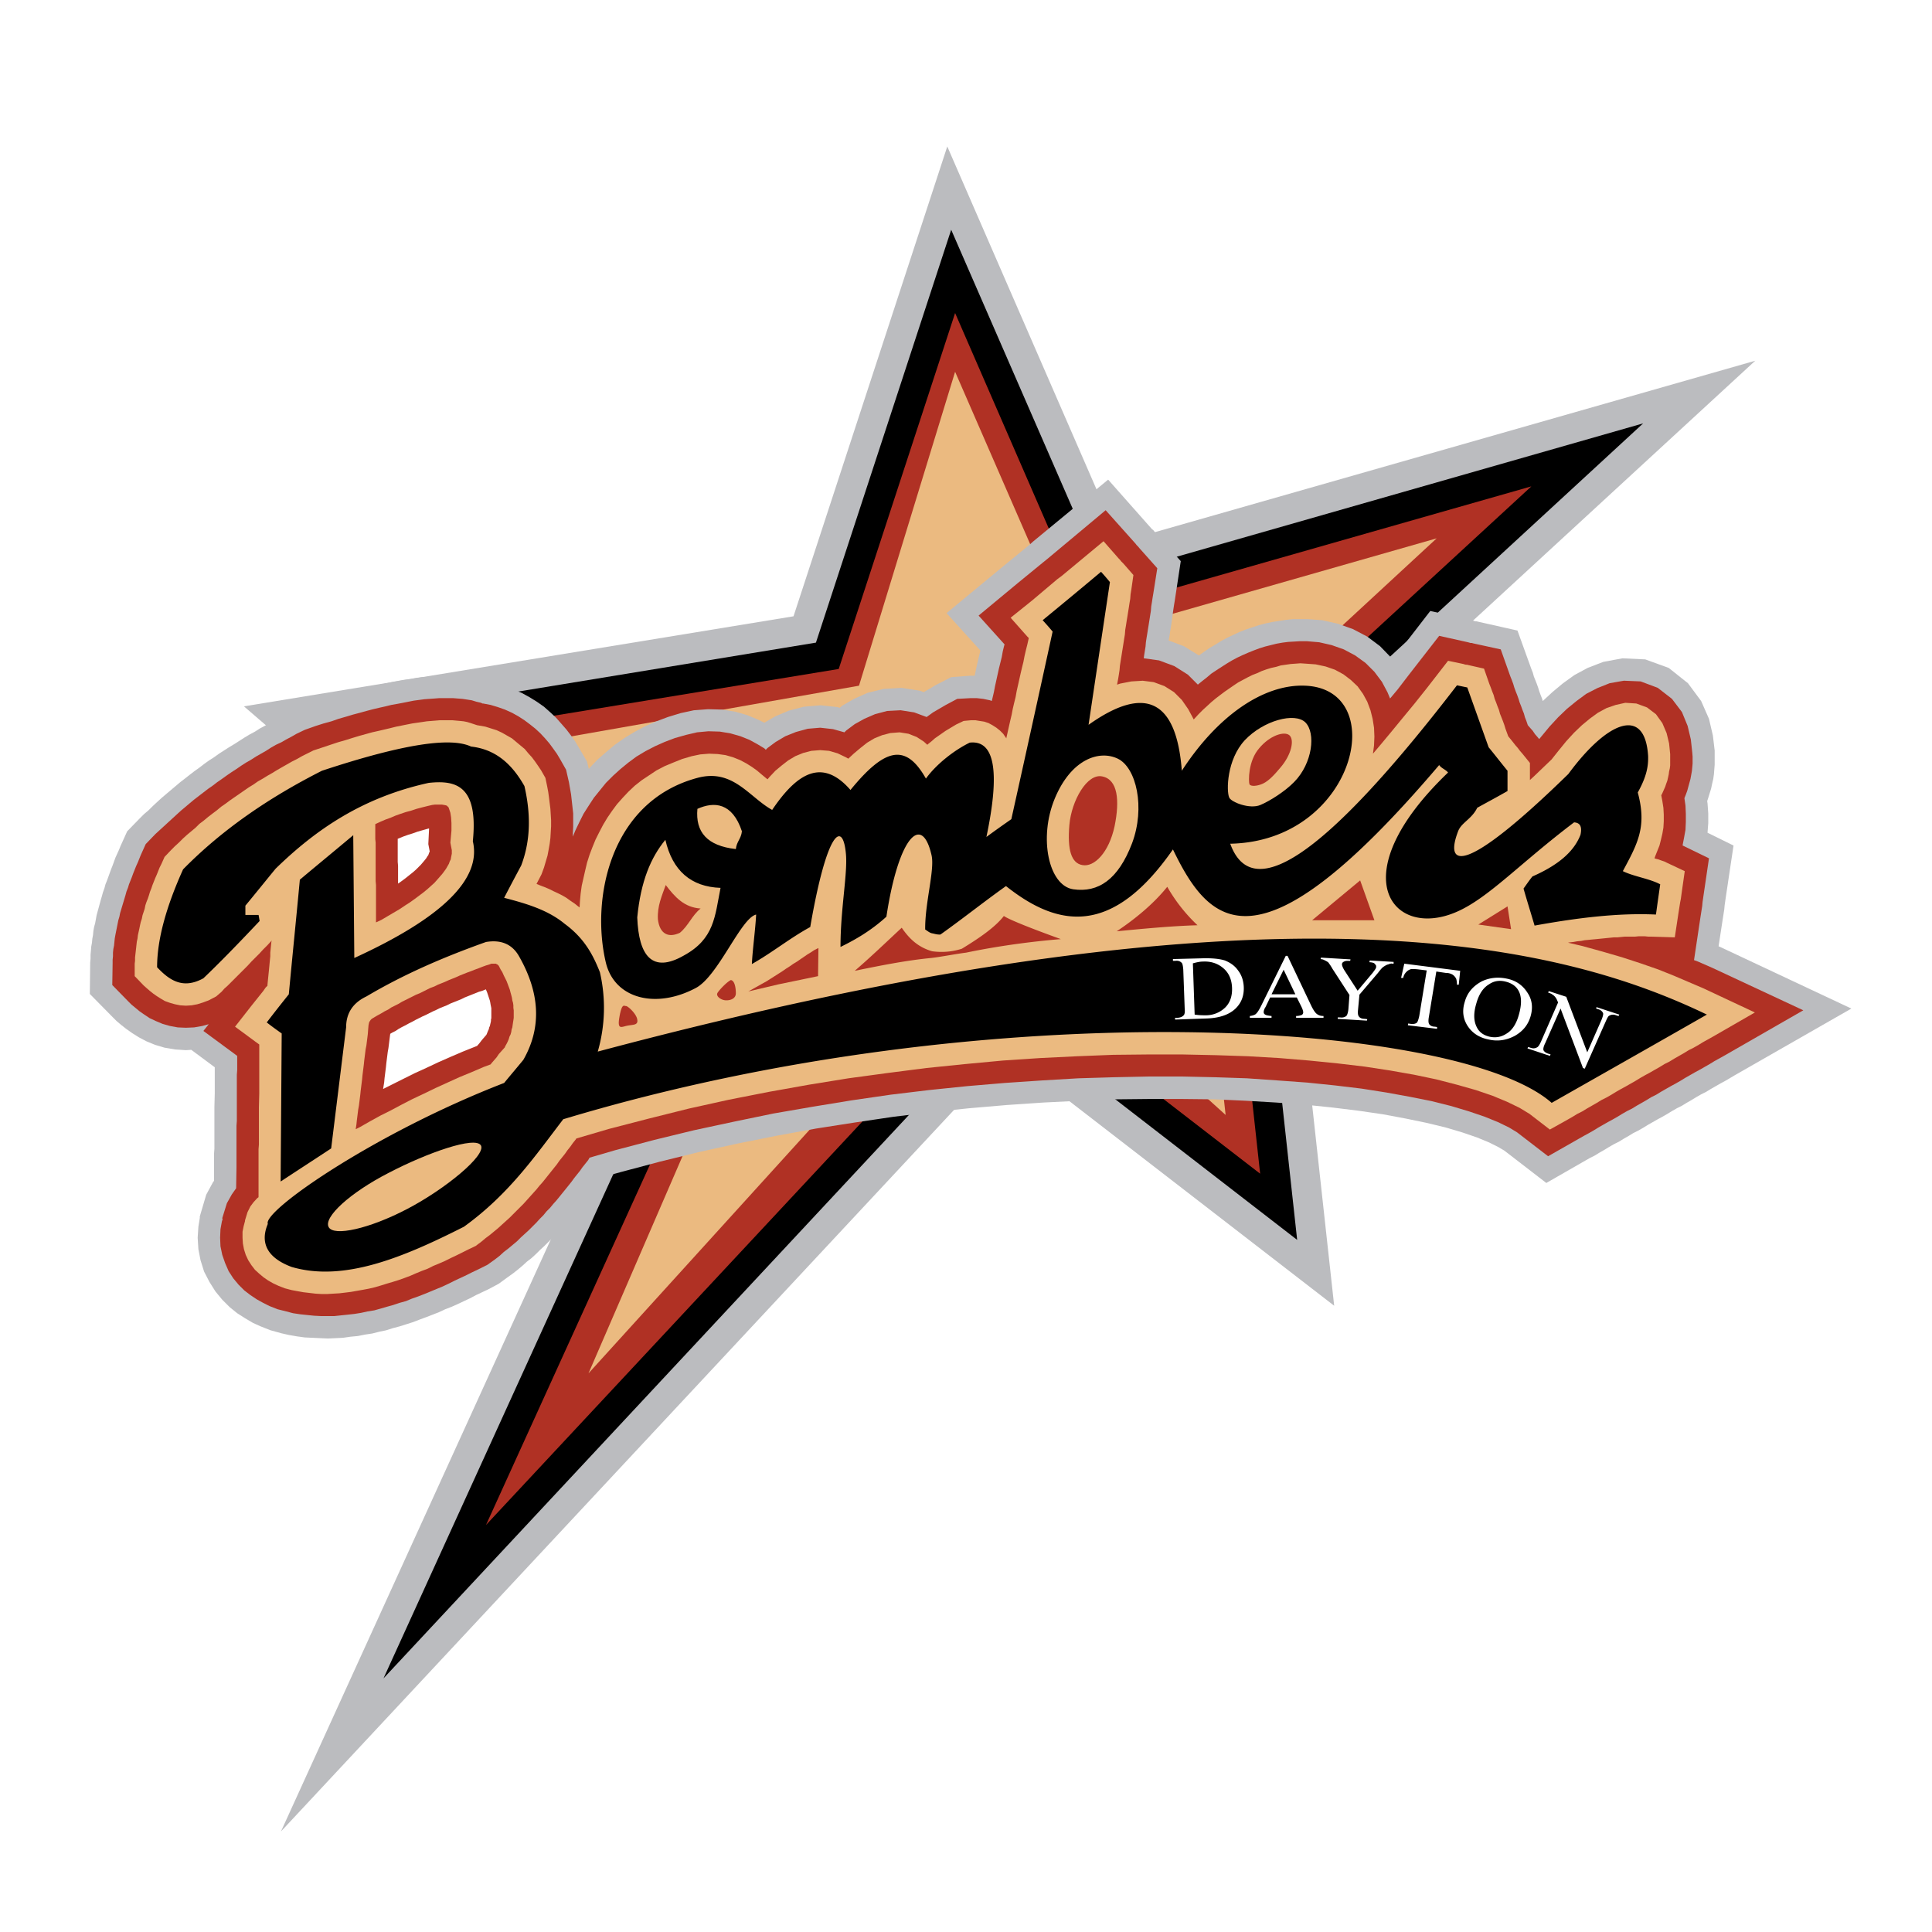 <svg xmlns="http://www.w3.org/2000/svg" width="2500" height="2500" viewBox="0 0 192.756 192.756"><g fill-rule="evenodd" clip-rule="evenodd"><path fill="#fff" d="M0 0h192.756v192.756H0V0z"/><path fill="#bbbcbf" d="M94.51 14.612l17.187 39.489 63.424-18.111-47.549 43.786 5.539 50.498-32.634-25.213-72.445 77.664 35.689-78.304-39.383-33.949 54.831-8.984L94.51 14.612z"/><path d="M94.9 22.922l15.129 34.73 53.907-15.412-39.454 36.364 4.936 45.1-29.262-22.621-61.897 66.372 29.084-63.815L31.05 72.39l50.356-8.275L94.9 22.922z"/><path fill="#b03124" d="M95.291 31.231l13.033 29.972 44.461-12.678-31.392 28.907 4.332 39.667-25.889-19.994-51.349 55.044 22.443-49.326-33.132-28.551 45.881-7.529 11.612-35.512z"/><path fill="#ebba80" d="M95.291 37.091l11.754 26.989 36.293-10.37-24.858 22.977 3.801 34.552-22.054-19.957-41.513 45.739 15.235-35.192-30.398-25.995 42.152-7.422 9.588-31.321z"/><path fill="#bbbcbf" d="M28.032 133.009l-1.03-.284-.995-.391-.781-.355-.781-.462-.781-.497-.746-.604-.746-.746-.674-.816-.604-.959-.533-1.031-.355-1.135-.213-1.101-.071-1.137.071-1.1.142-.888v-.143l.64-2.166.674-1.243.107-.141v-2.735l.035-.462v-4.155l.036-1.385v-2.592l-2.344-1.74-.533.035-1.065-.071-1.066-.178-.959-.284-.852-.354-.745-.391-.675-.426-.604-.426-.497-.391-.462-.391-.39-.39-2.273-2.309.036-3.124.035-.391v-.391l.036-.39.035-.427.071-.39.035-.391.072-.39.035-.391.071-.391.107-.39.071-.391.071-.391.106-.39.107-.391.107-.39.106-.391.106-.355.107-.391.142-.39.106-.391.143-.355.142-.391.142-.39.142-.391.142-.355.142-.391.142-.391.177-.39.178-.391.142-.355.675-1.491 1.243-1.279.426-.426.462-.391.426-.425.461-.427.426-.39.462-.391.462-.391.462-.39.461-.391.462-.355.497-.391.462-.355.497-.355.461-.355.497-.355.498-.32.497-.355.497-.32.497-.319.533-.32.497-.319.498-.32.532-.32.532-.284.498-.319.532-.284.533-.285.533-.284.532-.284.533-.284.959-.497 1.278-.426.782-.248.781-.249.746-.249.745-.213.711-.213.71-.178.71-.177.64-.178.674-.177.639-.142.604-.142.639-.143.568-.106.604-.106.568-.071.568-.107.568-.071.533-.036.533-.071h.568l.533-.035h1.065l.533.035.568.071.532.072.569.106.603.142.569.177.781.178.888.249.852.32.817.355.781.426.746.461.71.497.64.569.567.532.533.604.497.568.462.604.426.603.355.604.817 1.386.178.745.071-.107.781-.816.852-.746.888-.746.959-.674.994-.604 1.065-.569 1.137-.496 1.136-.427 1.279-.391 1.314-.283 1.42-.107 1.385.036 1.349.213 1.208.355 1.101.461.568.284 1.101-.639 1.35-.568 1.491-.391 1.669-.142 1.669.178.248.071.249-.213 1.172-.675 1.349-.603 1.599-.391 1.81-.107 1.812.285.391.142.177-.107.497-.284.462-.284 1.597-.817 1.848-.142h.496l.248-1.172.143-.603.142-.569.035-.178-3.373-3.728 5.717-4.723 2.557-2.095.355-.32 7.493-6.179 4.369 4.936.142.107.141.177.178.213 2.416 2.699-.534 3.516-.07.461-.072.427-.07.462-.178 1.313-.071.462-.072.426-.07.462-.072.39 1.527.569 1.492.923.496-.355.569-.391.603-.355.569-.355.603-.32.605-.284.604-.284.639-.248.638-.214.639-.213.676-.177.674-.142.675-.107.674-.106.711-.072h1.492l1.455.107 1.563.355 1.492.533 1.42.746 1.279.959 1.1 1.136.178.177 3.728-4.829 4.262.959.248.071h.107l.143.036 3.941.887 1.385 3.835.143.356.105.39.143.355.142.355.141.391.107.355.143.39.141.356.072.248.959-.887 1.064-.888 1.137-.817 1.314-.71 1.563-.604 1.916-.355 2.273.106 2.344.853 1.918 1.527 1.315 1.775.781 1.776.39 1.669.178 1.491v1.421l-.037.462-.035.461-.07.498-.108.461-.105.497-.143.462-.142.462-.106.319.035.249.071.994v.959l-.071.923v.036l2.592 1.278-.781 5.22-.106.746-.035.391-.178 1.136-.39 2.557.318.142 12.928 6.073-11.613 6.641-.959.567-.461.249-.498.284-.496.284-.463.285-.496.248-.498.284-.461.284-.498.284-.461.284-.498.249-.497.284-.462.284-.496.284-.461.249-.997.568-.46.285-.497.283-.498.249-.461.284-.498.283-.461.285-.498.248-.496.285-.463.284-.496.284-.463.284-.496.248-4.332 2.486-4.191-3.231-.604-.355-.923-.462-1.207-.497-1.456-.498-1.669-.497-1.918-.461-2.059-.426-2.273-.426-2.452-.356-2.591-.319-2.735-.284-2.877-.213-3.017-.178-3.125-.142-3.233-.035h-3.338l-3.408.035-3.515.142-3.588.178-3.657.248-3.729.32-3.764.391-3.801.461-3.835.568-3.87.604-3.907.711-3.906.781-3.871.852-3.906.959-3.871 1.029-1.811.498-.284.354-.284.391-.249.356-.319.355-.284.391-.285.39-.319.355-.284.39-.32.391-.319.391-.355.39-.32.391-.355.39-.356.391-.39.391-.355.39-.391.391-.39.391-.427.39-.426.426-.426.391-.462.355-.425.391-.462.39-.497.391-.498.355-.923.675-1.065.569-.604.284-.604.283-.603.32-.604.284-.604.285-.639.284-.639.248-.604.284-.639.249-.639.248-.675.249-.639.248-.675.213-.675.214-.674.177-.675.214-.675.141-.71.178-.71.106-.71.142-.746.071-.746.107-.746.036-.746.035-.781-.035-.746-.036-.781-.035-.781-.107-.817-.142-.781-.177z"/><path fill="#b03124" d="M164.291 109.748l-.994.568-.463.285-.496.248-.498.284-.461.284-.498.284-.461.249-.498.284-.496.285-.461.283-.498.284-.461.249-.498.283-3.055 1.74-3.088-2.379-.818-.497-1.1-.532-1.314-.533-1.563-.532-1.775-.533-1.988-.498-2.131-.425-2.344-.427-2.486-.391-2.664-.319-2.77-.284-2.947-.213-3.055-.213-3.16-.106-3.268-.072h-3.373l-3.48.072-3.551.106-3.621.213-3.693.249-3.765.319-3.8.391-3.835.462-3.906.567-3.907.64-3.906.675-3.942.816-3.977.853-3.942.959-3.907 1.029-2.556.746-.142.248-.284.355-.285.356-.248.354-.284.356-.285.355-.284.391-.283.355-.285.355-.319.391-.285.355-.319.391-.319.354-.321.391-.355.355-.319.391-.355.355-.355.391-.355.354-.391.391-.39.356-.391.355-.391.391-.426.354-.426.356-.462.354-.426.391-.461.355-.747.533-.922.461-.604.285-.568.284-.604.284-.604.284-.568.284-.604.284-.603.248-.604.25-.604.249-.639.248-.604.212-.603.249-.64.177-.639.214-.639.178-.604.177-.639.177-.674.107-.64.142-.675.107-.639.071-.675.07-.674.072h-1.35l-.675-.035-.71-.072-.674-.071-.711-.106-.675-.178-.852-.213-.816-.319-.64-.321-.639-.354-.639-.427-.603-.461-.569-.568-.533-.64-.461-.71-.355-.816-.285-.818-.177-.852-.036-.852.036-.852.142-.782.071-.212-.036-.107.462-1.491.497-.888.426-.604.036-2.095v-4.155l.035-.461v-4.617l.036-.462v-1.42l-3.373-2.487.532-.673-.639.176-.817.143-.817.035-.817-.035-.781-.143-.745-.213-.675-.284-.604-.284-.532-.354-.462-.321-.427-.354-.39-.32-.32-.32-1.597-1.634.035-2.166v-.355l.035-.355v-.355l.036-.355.071-.355.035-.355.036-.355.071-.391.071-.355.071-.355.071-.355.071-.356.107-.355.07-.355.107-.354.106-.356.107-.355.107-.355.106-.355.107-.391.142-.355.107-.355.141-.355.142-.355.142-.391.143-.356.142-.354.177-.391.142-.355.143-.355.497-1.101.958-.994.426-.391.427-.391.425-.39.427-.391.426-.39.426-.391.426-.355.462-.391.426-.355.462-.355.462-.355.461-.355.461-.32.462-.355.462-.319.497-.356.462-.319.497-.32.461-.32.498-.319.497-.284.497-.32.497-.284.498-.284.497-.32.497-.284.532-.248.497-.285.533-.283.497-.285.817-.391 1.101-.39.781-.248.782-.213.71-.249.746-.213.71-.213.675-.178.639-.177.674-.178.604-.142.639-.142.569-.142.603-.106.568-.107.533-.107.533-.106.533-.071.532-.071.497-.036.497-.035.462-.036h1.421l.461.036.462.035.462.071.461.071.462.142.461.107.142.071h.072l.745.142.711.213.71.249.71.319.639.355.604.391.568.426.533.426.497.462.461.497.427.497.391.533.355.497.319.533.604 1.065.284 1.243.107.604.106.604.071.639.071.639.071.639v1.314l-.035.674v.321l.248-.604.391-.817.426-.852.497-.781.533-.817.604-.746.603-.746.711-.711.745-.674.781-.639.817-.604.888-.533.959-.497.959-.426 1.029-.39 1.137-.32 1.065-.249 1.137-.106 1.136.035 1.065.178.994.284.889.355.781.426.71.427.142.142.178-.178.816-.604.959-.568 1.065-.426 1.172-.32 1.244-.106 1.278.142 1.136.319.177-.177.853-.639.959-.533 1.065-.462 1.207-.319 1.35-.071 1.35.213 1.242.461.249-.177.39-.284.427-.249.426-.248.426-.249 1.136-.604 1.314-.071h.639l.639.071.675.142.178.071.071-.284.142-.603.108-.569.39-1.775.141-.568.142-.569.108-.603.14-.569.036-.106-2.592-2.876 3.941-3.268 2.559-2.095.353-.284 5.824-4.865 2.983 3.338.107.142.143.142.178.213 1.74 1.953-.391 2.487-.072.425-.07.462-.071.426-.037.462-.14.888-.073.461-.07.426-.072.462-.071.426-.07.462-.035.426-.143.888-.035.284 1.528.213 1.525.568 1.35.853.994.994.39-.32.498-.39.461-.391.534-.355.498-.32.496-.319.533-.32.533-.284.531-.249.569-.248.533-.214.568-.212.569-.178.568-.142.568-.142.604-.107.566-.071.606-.035.568-.035h.674l1.242.106 1.244.284 1.207.426 1.137.604 1.029.746.889.887.746.994.567 1.066.25.604.744-.888 1.172-1.527 2.984-3.836 2.877.64.248.071h.142l.106.036 2.769.603.959 2.699.143.355.143.39.105.356.143.39.142.355.141.391.107.356.143.355.14.39.143.355.107.391.141.355.143.426.248.284.25.284.213.32.248.284.177.213.178-.213.852-1.03.853-.923.887-.852.959-.782.959-.71 1.101-.568 1.243-.497 1.42-.249 1.67.071 1.705.639 1.419 1.101.995 1.314.568 1.385.32 1.349.141 1.279.035.426v.71l-.035.391-.035.355-.071.391-.072.391-.105.39-.108.391-.105.391-.143.39-.142.355.107.746.035.817v.816l-.035.781-.142.782-.143.745v.036l2.629 1.279-.533 3.622-.108.746-.035.39-.178 1.137-.638 4.261.39.142 1.457.639 9.055 4.226-7.92 4.546-.959.532-.461.284-.496.284-.498.284-.461.249-.498.285-.496.283-.463.284-.496.284-.463.249-.496.284-.498.285-.461.284-.498.248-.461.284z"/><path fill="#ebba80" d="M38.969 72.638l.569-.142.532-.106.533-.107.533-.106.497-.072.497-.071.462-.07.461-.036.426-.035.427-.036H45.113l.39.036.391.035.356.036.355.07.354.107.32.107.32.106.213.036.604.106.568.178.568.178.532.248.498.284.497.284.426.355.426.355.427.355.354.427.356.39.319.427.32.461.284.426.426.746.178.852.106.568.071.533.071.568.072.568.035.569.035.568v.603l-.035.569-.035.603-.072.569-.106.603-.107.569-.177.603-.178.604-.248.674-.498.959.355.142.462.178.426.177.427.213.461.214.426.213.426.248.391.284.426.285.355.284.142.106.036-.603.071-.782.107-.781.177-.781.178-.781.177-.746.249-.782.283-.745.32-.782.356-.71.39-.746.426-.71.462-.674.497-.675.569-.639.567-.604.64-.604.674-.533.746-.497.746-.497.817-.426.852-.355.888-.355.959-.284.852-.178.887-.071.853.035.781.107.746.213.71.284.604.32.568.355.497.355.462.391.426.355.178.142.213-.249.568-.604.639-.532.639-.497.711-.426.781-.32.816-.213.889-.071.887.071.852.249.817.39.249.142.532-.497.675-.568.675-.533.71-.426.781-.319.817-.213.923-.072.888.142.817.32.711.461.354.32.071-.071.356-.284.319-.284.355-.249.355-.248.356-.249.355-.213.354-.213.356-.213.746-.355.745-.071h.427l.426.071.461.071.426.142.391.213.39.249.356.284.32.319.248.356.07.106v-.035l.391-1.74.143-.604.107-.568.141-.604.142-.568.108-.604.39-1.74.141-.603.142-.569.108-.568.14-.604.143-.568.143-.639-.143-.142-1.668-1.882 2.166-1.74 2.522-2.131.39-.284 4.19-3.48 1.527 1.74.105.106.143.178.213.213.994 1.136-.213 1.491-.07.427-.035.462-.073.425-.07.462-.142.888-.071.426-.07.462-.072.426-.036.462-.07.426-.072.462-.141.887-.072.462-.07.426-.073.462-.035.426-.07.462-.07.426-.108.568.321-.107 1.099-.213 1.137-.071 1.101.142 1.065.391.959.604.781.781.639.923.533.994v.036l.107-.107.391-.426.426-.426.426-.39.425-.391.426-.355.463-.356.426-.319.461-.32.463-.319.425-.284.461-.249.463-.248.496-.249.463-.178.461-.213.498-.177.461-.142.496-.107.463-.142.496-.071.498-.071.496-.035.463-.036.532.036.996.071.994.213.922.319.853.462.746.568.674.639.533.746.426.781.32.853.213.852.141.888.037.888-.037.887-.106.817.782-.923 1.064-1.279 1.137-1.385 1.172-1.42 1.244-1.563 2.094-2.699 1.527.32.107.036.141.035h.107l.143.036 1.562.355.532 1.526.142.356.143.39.142.355.106.391.143.356.142.39.141.355.107.391.143.355.14.355.143.39.107.356.284.781.461.568.25.32.248.284.212.284.248.284.747.923v1.705l.425-.391.889-.852.852-.817.675-.852.782-.959.781-.852.781-.746.817-.675.781-.568.851-.462.924-.319.959-.213 1.102.071 1.064.391.889.674.639.888.425.995.248 1.029.108 1.065v1.137l-.035.284-.073.32-.035.284-.07.319-.072.32-.106.284-.107.32-.141.319-.142.32-.108.213.108.568.105.675.037.675v.674l-.037.64-.105.603-.143.604-.143.568-.213.533-.212.532-.071.214.106.035.285.071.283.107.32.106.284.142 1.74.817-.283 1.988-.108.782-.07.355-.178 1.136-.355 2.344-2.309-.071h-.318l-.356-.035h-.638l-.356.035h-1.029l-.356.035-.355.036h-.356l-.355.036-.356.035-.353.036-.355.035-.356.036-.391.035-.355.036-.391.035-.355.071-.391.036-.39.071-.354.036-.178.035 1.385.32 2.059.567 1.953.569 1.848.603 1.74.604 1.597.639 1.493.639 1.42.605 5.148 2.415-4.19 2.414-.958.533-.463.283-.496.284-.499.249-.46.285-.497.284-.498.284-.461.284-.498.248-.461.284-.498.284-.496.285-.463.249-.496.283-.463.284-.994.568-.461.249-.498.285-.461.284-.498.283-.496.249-.463.284-.496.284-.498.285-.461.284-.498.248-.461.284-.496.284-1.777.994-2.024-1.562-.994-.604-1.244-.603-1.455-.604-1.668-.568-1.883-.533-2.06-.533-2.201-.461-2.414-.426-2.557-.391-2.699-.319-2.842-.285-2.983-.248-3.089-.178-3.196-.107-3.34-.071h-3.408l-3.515.036-3.586.142-3.659.178-3.728.248-3.8.355-3.836.391-3.87.497-3.942.533-3.942.639-3.978.711-3.977.781-4.012.888-3.978.994-3.977 1.03-3.267.958-.071.107-.284.355-.249.355-.284.355-.248.355-.285.356-.284.354-.248.356-.285.354-.284.356-.284.355-.284.356-.284.354-.32.356-.284.354-.32.356-.319.355-.32.355-.319.355-.355.356-.355.354-.355.355-.355.356-.356.319-.391.355-.39.355-.39.321-.427.354-.426.319-.426.356-.568.426-.746.355-.568.284-.568.284-.604.284-.568.285-.569.248-.603.249-.568.284-.569.213-.603.248-.569.249-.568.213-.604.213-.567.178-.604.177-.568.178-.604.177-.604.142-.568.107-.604.106-.603.107-.569.071-.603.071-.604.035-.604.037h-.568l-.603-.037-.604-.071-.604-.07-.603-.108-.569-.106-.675-.177-.639-.249-.533-.249-.497-.283-.461-.32-.426-.355-.427-.39-.355-.462-.319-.497-.249-.534-.178-.567-.106-.568-.035-.569v-.603l.106-.534.142-.532v-.071l.249-.816.284-.569.319-.426.356-.39.141-.108v-4.794l.036-.461V110.494l.036-1.386v-4.9l-.391-.284-2.024-1.491 1.669-2.131.284-.356.284-.354.284-.356.284-.354.249-.356.178-.177v-.072l.035-.354.035-.356.036-.355.036-.355.035-.355.036-.391.035-.355.035-.355v-.355l.036-.355.036-.355.035-.355.035-.142-.425.461-.427.427-.39.426-.391.39-.391.391-.355.39-.354.356-.356.355-.355.355-.32.32-.319.319-.32.32-.32.284-.283.319-.533.462-.746.391-.569.213-.567.177-.569.107-.568.036-.568-.036-.533-.107-.497-.141-.497-.178-.426-.249-.391-.248-.355-.249-.355-.284-.284-.248-.32-.285-.887-.923v-1.244l.035-.283v-.32l.035-.319.036-.32.036-.319.035-.32.036-.32.07-.319.036-.32.071-.32.071-.319.071-.355.072-.32.106-.319.071-.356.106-.319.107-.32.07-.355.107-.319.142-.356.107-.319.106-.355.142-.355.107-.32.142-.355.142-.355.142-.32.142-.355.142-.355.178-.355.319-.711.64-.674.39-.391.426-.39.391-.391.391-.355.426-.355.426-.355.391-.391.426-.32.426-.355.461-.355.427-.32.426-.355.461-.319.427-.32.462-.32.461-.319.461-.319.462-.321.462-.283.462-.32.497-.284.462-.285.497-.283.461-.284.497-.285.498-.284.497-.283.497-.249.497-.284.497-.249.639-.32.959-.319.746-.249.746-.248.745-.213.675-.213.71-.214.639-.177.64-.178.639-.142.604-.142.603-.142z"/><path fill="#b03124" d="M37.442 82.227v1.491l.036.355V87.908l.035.391v3.729l.533-.249.604-.355.603-.355.604-.355.533-.356.497-.319.497-.355.427-.32.425-.319.391-.32.355-.32.355-.319.285-.32.248-.284.249-.284.213-.284.177-.248.142-.249.142-.249.072-.213.106-.213.035-.213.036-.177.036-.178v-.355l-.036-.177-.107-.569.107-1.207v-.746l-.036-.568-.071-.462-.106-.319-.071-.213-.071-.072-.036-.035-.035-.035-.035-.036-.107-.036-.178-.035-.213-.036h-.675l-.283.036-.462.107-.569.142-.532.141-.533.178-.532.142-.533.178-.497.177-.498.213-.497.178-.497.213-.462.213-.071.036zM74.659 98.917l3.018-.71 3.942-.817.036-2.805-.072.035-.354.177-.32.214-.355.213-.355.248-.32.214-.355.248-.355.212-.355.25-.391.249-.355.248-.391.249-.39.248-.391.249-.391.248-1.846 1.03z"/><path d="M15.674 96.502c0-2.841.958-6.144 2.592-9.766 3.906-3.978 8.594-7.173 13.85-9.837 8.381-2.77 12.926-3.338 14.88-2.415 2.521.284 4.119 1.811 5.326 3.942.604 2.628.675 5.291-.319 7.919-.568 1.065-1.137 2.131-1.705 3.231 2.202.568 4.369 1.208 6.038 2.593 1.988 1.456 2.841 3.125 3.516 4.829a15.753 15.753 0 0 1-.213 7.919c69.746-18.607 97.552-9.979 110.656-3.692-5.15 2.947-10.299 5.859-15.484 8.807-9.197-8.132-56.002-11.222-98.616 1.634-2.876 3.764-5.434 7.493-9.908 10.725-6.037 3.054-11.967 5.539-17.188 4.013-2.379-.889-3.196-2.344-2.379-4.297-.533-1.278 10.653-9.056 23.579-14.062.64-.781 1.279-1.527 1.918-2.309 1.847-3.231 1.669-6.712-.497-10.44-.675-1.101-1.74-1.562-3.231-1.314-4.084 1.456-8.097 3.161-11.932 5.433-1.35.64-2.024 1.669-2.024 3.09-.498 4.013-.995 8.062-1.492 12.073-1.669 1.102-3.374 2.202-5.042 3.303l.106-14.772c-.497-.355-.995-.71-1.492-1.101a146.55 146.55 0 0 1 2.202-2.806c.355-3.8.746-7.635 1.101-11.435 1.776-1.491 3.551-2.947 5.327-4.439l.106 12.251c8.771-4.013 12.713-7.883 11.826-11.648.568-5.61-1.74-6.108-4.404-5.823-6.641 1.456-11.292 4.687-15.27 8.558-.994 1.208-1.989 2.45-3.019 3.693v.924h1.314c.036.177.071.391.107.604-2.309 2.45-4.12 4.297-5.611 5.717-2.061 1.135-3.411.176-4.618-1.102z"/><path d="M77.039 80.806c-2.309-1.279-3.907-4.155-7.458-3.196-8.736 2.344-10.653 12.109-9.126 18.466.888 3.587 5.007 4.616 8.984 2.485 2.238-1.207 4.475-6.96 6.001-7.315-.071 1.456-.355 3.48-.426 4.937 2.024-1.137 3.8-2.592 5.824-3.693 1.669-9.659 3.232-10.618 3.551-7.387.213 1.954-.533 5.504-.533 9.375 1.527-.746 3.054-1.633 4.581-3.019 1.208-7.99 3.551-10.37 4.51-6.108.319 1.456-.675 4.759-.64 7.386.284.177.462.355.746.391.177.036.497.142.781.107 2.202-1.562 4.333-3.268 6.534-4.83 5.186 4.12 10.582 5.078 16.656-3.657 3.656 7.563 8.451 12.891 26.562-8.417.213.319.674.461.887.746-10.76 10.298-5.539 16.726.889 13.885 3.16-1.385 6.285-4.83 11.684-8.914.604.036.816.426.639 1.243-.568 1.456-1.883 2.876-4.795 4.155-.318.391-.604.817-.887 1.208.355 1.243.746 2.486 1.102 3.693 4.297-.781 8.379-1.278 12.109-1.101.141-1.03.283-2.023.426-3.018-1.066-.568-2.664-.781-3.729-1.314 1.49-2.77 2.414-4.439 1.49-7.848.889-1.598 1.066-2.628 1.031-3.658-.32-5.007-4.084-3.444-7.955 1.811-10.547 10.298-12.395 9.269-10.973 5.646.354-.817 1.35-1.172 1.881-2.273 1.031-.568 2.025-1.101 3.02-1.669v-2.024c-.641-.781-1.244-1.562-1.883-2.344l-2.131-5.966c-.355-.071-.674-.142-1.029-.213-13.707 17.827-20.525 21.591-22.621 15.803 12.535-.249 16.051-15.483 7.422-15.768-4.049-.142-8.629 2.912-12.252 8.487-.533-7.066-3.658-8.594-9.305-4.581.711-4.758 1.422-9.517 2.131-14.24a22.563 22.563 0 0 0-.887-1.029 708.14 708.14 0 0 1-5.824 4.829c.355.391.674.746.994 1.137a4666.823 4666.823 0 0 1-4.119 18.715c-.816.568-1.67 1.172-2.486 1.775 1.385-6.57.816-9.695-1.668-9.411-1.599.781-3.374 2.202-4.368 3.586-1.989-3.516-4.048-3.125-7.528 1.137-2.806-3.23-5.327-1.703-7.812 1.99z"/><path d="M130.91 91.814c1.598-1.313 3.195-2.663 4.793-3.977.463 1.314.959 2.664 1.422 3.977h-6.215zM147.494 92.241l2.912-1.811.354 2.272-3.266-.461z" fill="#b03124"/><path d="M130.234 72.07c-1.064-1.03-4.189-.177-6.037 1.776-1.811 1.953-1.846 5.078-1.562 5.717.178.462 2.061 1.208 3.125.746.924-.391 2.451-1.35 3.375-2.308 1.81-1.847 2.166-4.865 1.099-5.931zM69.581 80.699c1.669-.746 3.48-.639 4.439 2.237-.071.746-.533 1.03-.604 1.775-2.876-.318-4.048-1.703-3.835-4.012z" fill="#ebba80"/><path d="M62.443 100.373c.178-.035 1.065.781 1.136 1.35.106.568-.391.497-.958.604-.604.106-1.065.497-.817-.888s.461-1.066.639-1.066zM72.918 97.78c.427.071.498.924.498 1.314 0 .497-.461.71-.958.71-.498 0-1.03-.391-.888-.71.141-.283.958-1.136 1.348-1.314zM85.277 96.857c1.456-1.243 3.089-2.806 4.688-4.297.71 1.03 1.562 1.917 3.019 2.344a6.652 6.652 0 0 0 2.983-.249c1.739-1.065 3.303-2.13 4.19-3.267.498.354 2.734 1.243 5.682 2.308-3.053.249-6.393.71-9.446 1.349-1.136.142-2.308.391-3.48.533-2.593.249-5.186.781-7.636 1.279zM111.414 92.915c1.705-1.136 3.621-2.663 5.043-4.438a16.53 16.53 0 0 0 3.018 3.835c-2.557.071-5.504.355-8.061.603z" fill="#b03124"/><path d="M117.238 101.723v-.178h.283c.285-.035.461-.106.604-.284.072-.106.107-.319.072-.639l-.143-3.907c-.035-.355-.072-.604-.178-.674-.143-.143-.355-.214-.604-.178h-.248v-.178l2.805-.071c1.029-.036 1.811.036 2.379.213.533.214.994.532 1.314.994.355.462.533.995.568 1.634.035.853-.213 1.562-.781 2.131-.639.64-1.635.994-2.984 1.03l-3.087.107zm1.953-.497c.461.07.816.07 1.1.07a2.76 2.76 0 0 0 1.953-.781c.498-.497.711-1.172.676-1.988s-.32-1.456-.854-1.918c-.531-.462-1.207-.71-2.023-.674-.32 0-.639.071-1.029.177l.177 5.114zm10.192-1.705h-2.664l-.461.959c-.143.213-.178.391-.178.497s.035.178.143.249c.105.07.318.106.639.142v.178h-2.166v-.178c.283-.035.461-.106.568-.178.178-.142.355-.426.568-.852l2.449-4.972h.178l2.379 5.007c.213.426.391.675.533.781.178.142.391.213.676.213v.178h-2.734v-.178c.283 0 .461-.071.566-.106a.308.308 0 0 0 .143-.248c0-.143-.07-.355-.213-.64l-.426-.852zm-.143-.32l-1.172-2.45-1.207 2.45h2.379zm7.422-3.374l2.379.142v.177h-.141c-.072-.035-.213 0-.391.071-.178.036-.32.142-.498.249-.141.106-.318.319-.533.604l-1.846 2.166-.143 1.527c-.035.355 0 .568.107.675.105.142.318.213.568.213l.248.035-.035.143-2.912-.178v-.142h.248c.285.035.498-.036.639-.178.072-.106.143-.319.178-.64l.107-1.42-1.705-2.628c-.178-.32-.32-.498-.391-.604-.07-.072-.248-.178-.496-.285-.037-.036-.143-.036-.285-.071l.035-.142 2.947.177-.035.143h-.141c-.178 0-.32 0-.463.071s-.213.142-.213.284c0 .106.07.319.248.604l1.314 2.024 1.492-1.775c.213-.284.355-.462.355-.604 0-.071 0-.178-.072-.213a.413.413 0 0 0-.178-.178 1.328 1.328 0 0 0-.426-.071l.039-.176zm9.022 1.03l-.143 1.385h-.178c0-.249-.035-.426-.07-.568a1.067 1.067 0 0 0-.355-.426 1.272 1.272 0 0 0-.676-.178l-.959-.142-.746 4.545c-.07.391-.035.604.037.711.105.142.283.248.568.248l.213.035v.178l-2.912-.354.035-.178.213.035c.32.036.533 0 .674-.142.072-.106.143-.32.215-.64l.744-4.546-.852-.106c-.32-.035-.533-.035-.674-.035a1.013 1.013 0 0 0-.498.284 1.095 1.095 0 0 0-.32.604h-.213l.32-1.421 5.577.711zm4.65.782c.889.178 1.562.639 2.025 1.35.496.71.604 1.491.355 2.379-.25.888-.781 1.527-1.6 1.989-.816.426-1.668.567-2.592.354-.924-.177-1.633-.639-2.096-1.35-.461-.71-.568-1.526-.283-2.415.248-.923.852-1.598 1.74-2.06.783-.354 1.599-.425 2.451-.247zm-.178.284c-.604-.143-1.135-.036-1.598.284-.604.354-1.029 1.029-1.277 1.953-.285.959-.25 1.74.07 2.344.248.497.676.781 1.242.923.641.143 1.209.036 1.74-.319.533-.319.959-.959 1.209-1.882.283-.994.283-1.812-.037-2.38-.247-.462-.708-.782-1.349-.923zm4.369.959l1.74.568 2.096 5.539 1.42-3.231c.141-.354.213-.604.141-.71-.07-.143-.213-.284-.461-.355l-.213-.07.035-.143 2.273.746-.072.142-.248-.071a.743.743 0 0 0-.674.036c-.107.035-.213.248-.355.568l-2.096 4.723-.178-.071-2.236-5.93-1.527 3.444c-.178.354-.213.567-.178.71.07.142.248.284.498.355l.213.07-.072.143-2.236-.746.07-.142.213.07c.285.106.498.071.676-.035.105-.035.248-.249.391-.568l1.705-3.906c-.107-.248-.178-.426-.25-.497a1.059 1.059 0 0 0-.355-.319c-.07-.071-.213-.106-.391-.178l.071-.142z" fill="#fff"/><path d="M66.384 83.789c.711 3.089 2.557 4.688 5.505 4.794-.568 2.841-.604 5.078-3.658 6.747-3.161 1.812-4.51.036-4.652-3.799.355-3.623 1.35-5.967 2.805-7.742zM111.52 75.692c-1.846-.888-4.65.035-6.285 3.978-1.633 3.941-.604 8.7 1.848 9.055 2.484.355 4.475-.959 5.859-4.581 1.349-3.586.425-7.564-1.422-8.452z" fill="#ebba80"/><path d="M109.992 77.468c1.527.319 1.74 2.379 1.209 4.972-.568 2.628-2.025 4.084-3.197 3.871-1.135-.178-1.525-1.562-1.312-4.013.212-2.415 1.775-5.185 3.3-4.83zM128.637 73.349c-.533-.426-1.953.035-3.018 1.314-1.102 1.278-1.066 3.302-.959 3.586.141.249.816.178 1.35-.071.604-.284 1.172-.923 1.74-1.598 1.1-1.278 1.42-2.77.887-3.231zM66.42 88.299c.923 1.208 1.846 2.237 3.48 2.344-.853.675-1.208 1.705-2.06 2.415-1.101.533-2.024.178-2.202-1.35-.07-1.314.391-2.308.782-3.409zM35.49 112.66l.426-.213.994-.568 1.03-.568 1.065-.533 1.065-.568 1.101-.568 1.137-.534 1.171-.567 1.172-.533 1.172-.532 1.208-.498 1.243-.533.674-.249.107-.141.249-.284.248-.285.213-.319.604-.675.035-.106.142-.248.107-.214.106-.248.072-.249.106-.213.071-.248.035-.249.072-.213.035-.249.036-.248.035-.213.035-.249v-.746l-.035-.248v-.249l-.035-.248-.071-.249-.036-.249-.071-.284-.071-.249-.071-.284-.107-.284-.106-.284-.107-.284-.142-.284-.142-.284-.142-.32-.177-.284-.142-.283-.036-.073-.036-.035-.035-.035-.035-.035-.036-.036h-.036l-.035-.035h-.036l-.035-.037H49.019l-.177.072-.355.106-.391.143-.355.141-.391.143-.354.142-.391.142-.355.142-.356.142-.391.177-.355.143-.355.141-.39.178-.355.143-.355.141-.356.178-.39.142-.355.177-.356.178-.355.178-.355.141-.355.178-.355.178-.355.178-.355.176-.356.214-.354.178-.355.177-.32.214-.355.176-.355.214-.391.213-.355.213-.178.106-.106.107-.071.106-.071.107-.036.142-.035.178-.036.426-.035.462-.142 1.135-.072.356-.142 1.136-.035.355-.142 1.137-.036.39-.142 1.137-.035.355-.142 1.136-.071.391-.142 1.137-.036.354-.07.462z" fill="#b03124"/><path fill="#fff" d="M44.935 105.451l1.243-.533 1.243-.497.178-.07.248-.285.214-.284.461-.533.036-.07.07-.178.072-.178.071-.141.035-.178.071-.143.036-.176.035-.143.036-.178v-.141l.035-.143v-.994l-.035-.178-.036-.177-.035-.213-.036-.177-.071-.214-.071-.213-.07-.213-.072-.213-.106-.249v-.035l-.356.142-.355.106-.355.143-.355.141-.355.143-.355.142-.355.177-.355.143-.355.141-.356.142-.354.178-.356.142-.355.142-.355.178-.32.141-.355.178-.355.178-.319.142-.355.177-.355.178-.32.178-.355.177-.32.178-.355.177-.32.178-.319.212-.355.178-.178.107-.036.284-.142 1.136-.07.391-.143 1.137-.035.354-.142 1.137-.035.391-.107.674.852-.426 1.136-.568 1.137-.568 1.172-.533 1.207-.569 1.207-.532zM42.201 86.026l.177-.213.143-.177.106-.178.107-.142.035-.107.036-.106.035-.071v-.035l.035-.036-.141-.746.071-1.456v-.107l-.142.036-.497.142-.498.142-.497.177-.462.143-.497.178-.426.177-.106.036V85.991l.035.39V88.157l.355-.249.427-.319.355-.284.355-.284.284-.25.284-.283.213-.213.213-.249z"/><path d="M38.756 117.028c-3.8 1.953-6.499 4.403-5.966 5.397.497.959 4.048.178 7.848-1.812 3.8-1.988 7.848-5.326 7.351-6.32-.532-.993-5.433.746-9.233 2.735z" fill="#ebba80"/></g></svg>